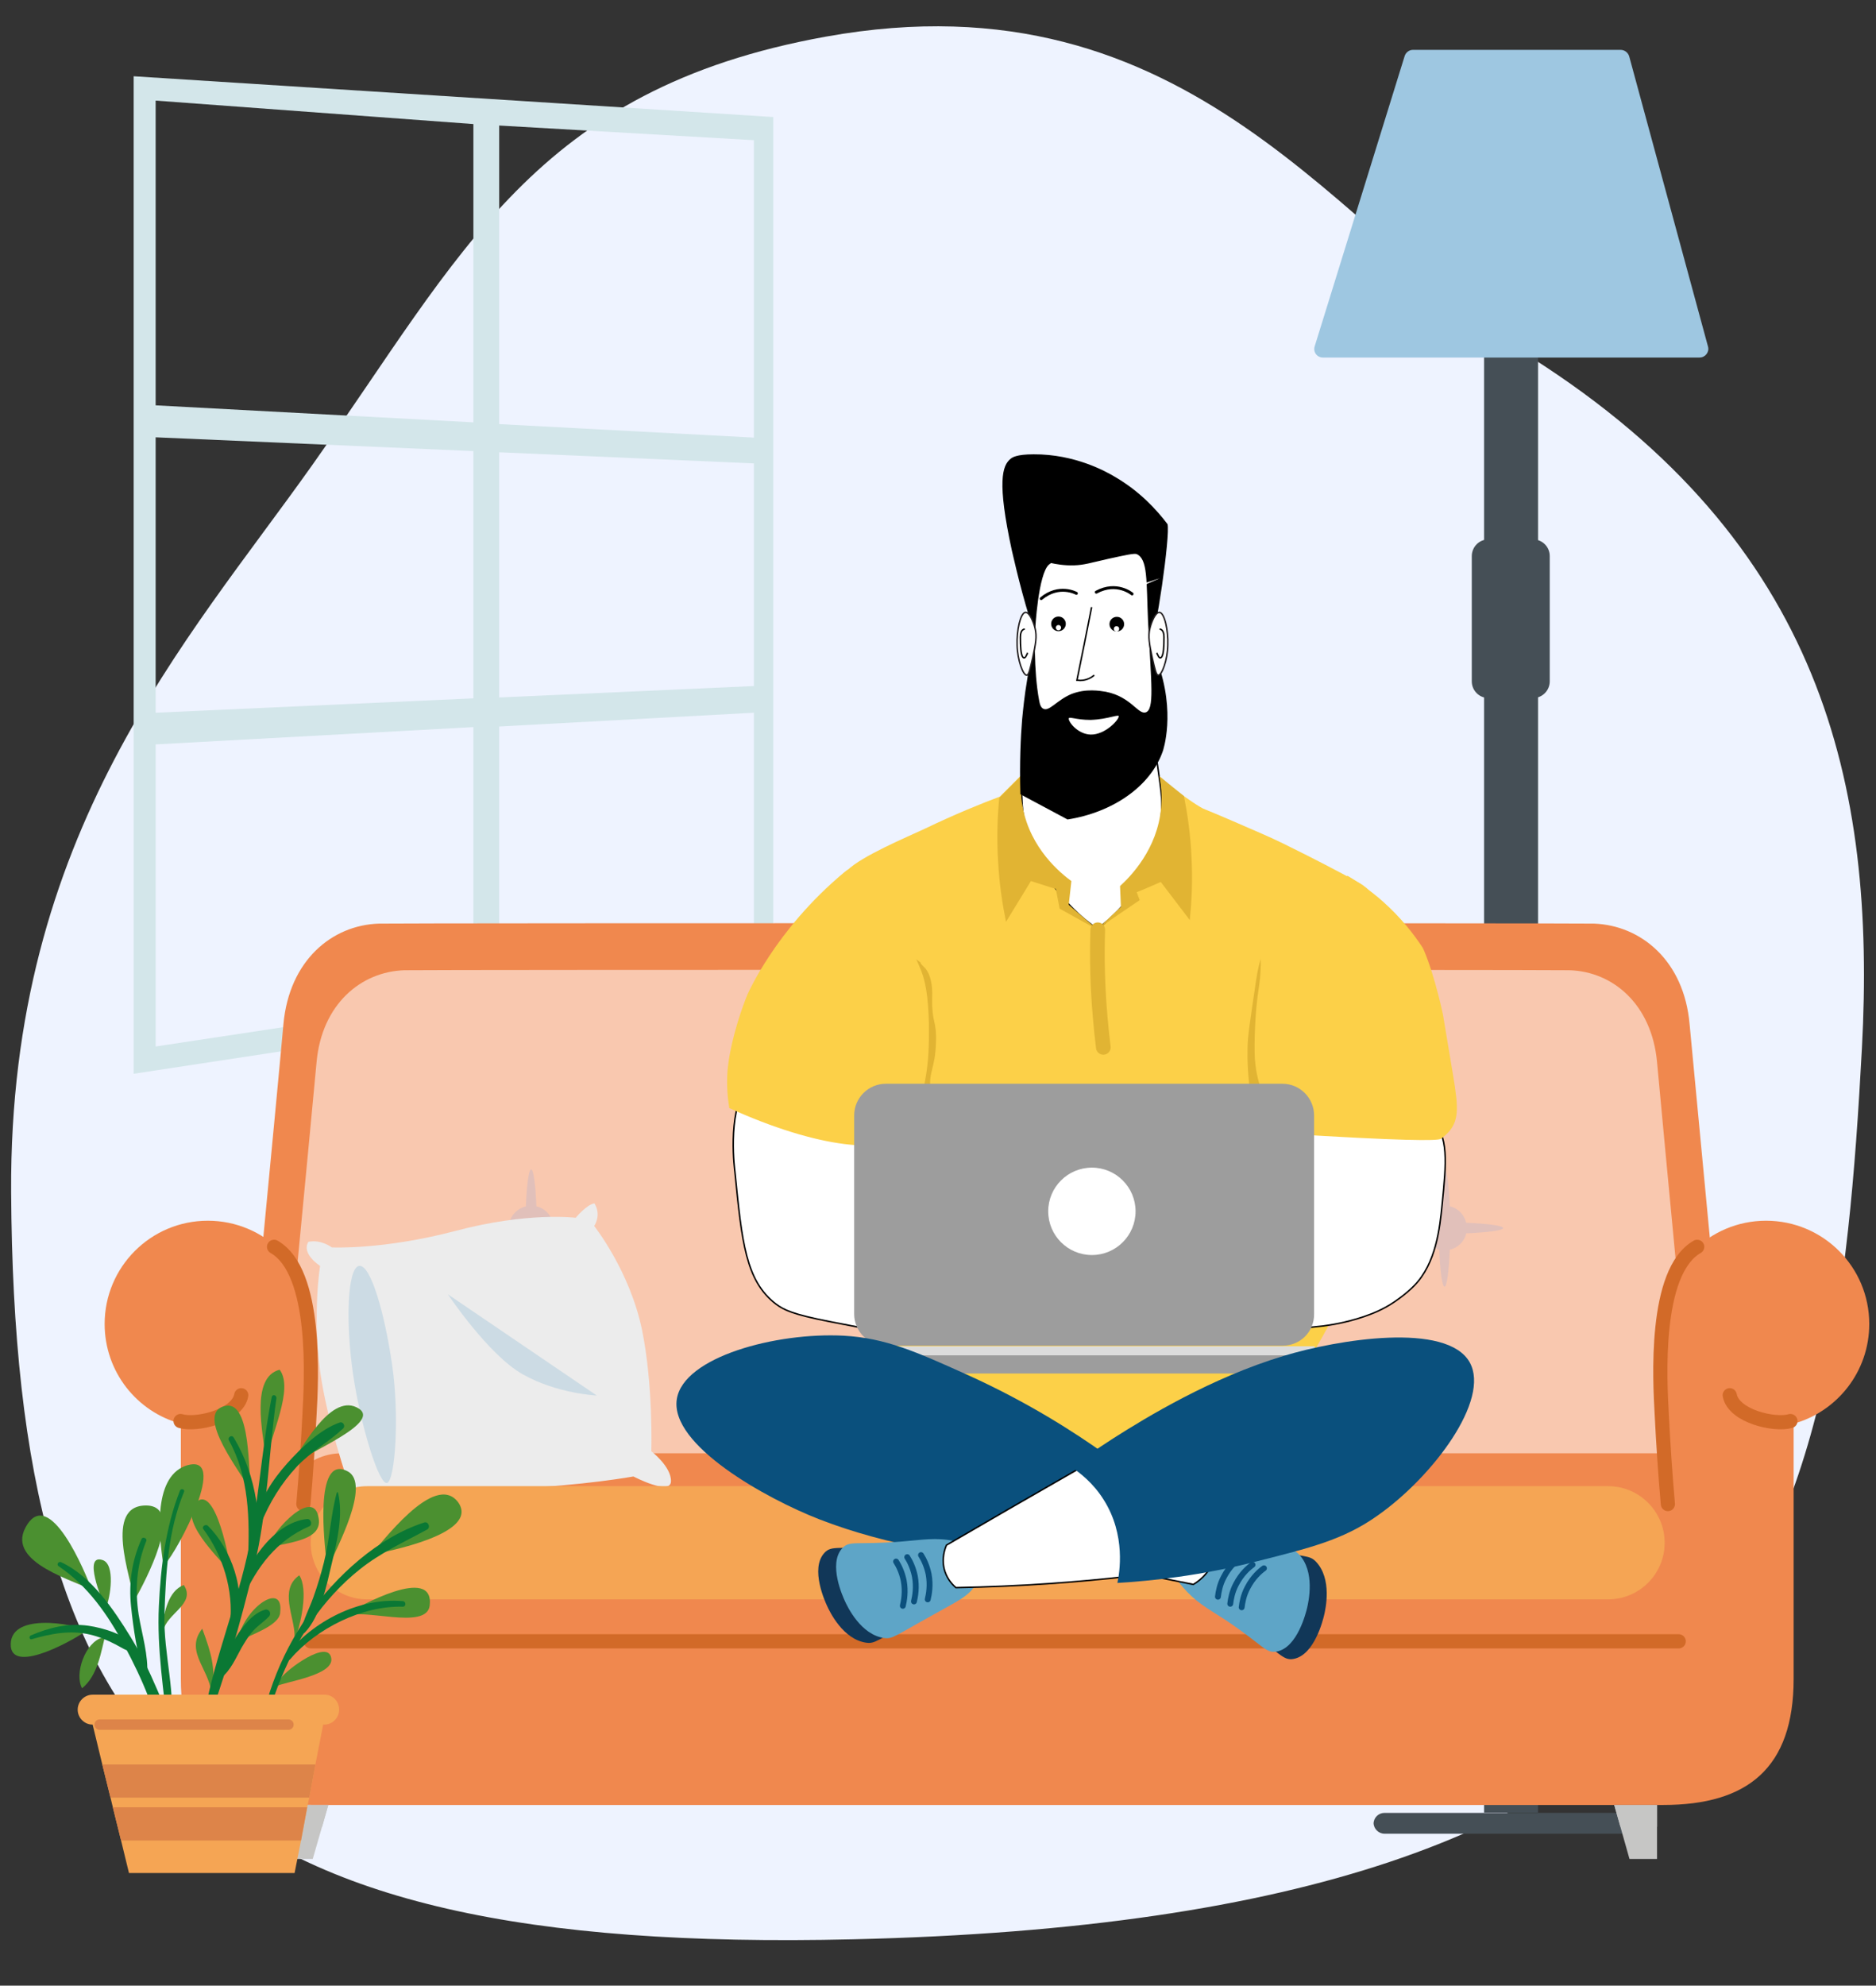 <?xml version="1.0" encoding="utf-8"?>
<!-- Generator: Adobe Illustrator 22.0.1, SVG Export Plug-In . SVG Version: 6.00 Build 0)  -->
<svg version="1.1" xmlns="http://www.w3.org/2000/svg" xmlns:xlink="http://www.w3.org/1999/xlink" x="0px" y="0px"
	 viewBox="0 0 640 677" style="enable-background:new 0 0 640 677;" xml:space="preserve">
<rect x="0" y="0" width="640" height="677" fill="#333333" stroke="none"/>
<style type="text/css">
	.st0{fill:#FFFFFF;fill-opacity:0;}
	.st1{fill-rule:evenodd;clip-rule:evenodd;fill:#EEF3FF;}
	.st2{fill:#D3E6EA;}
	.st3{fill:none;stroke:#454F56;stroke-width:18.417;stroke-miterlimit:10;}
	.st4{fill:#9EC7E1;}
	.st5{fill:#454F56;}
	.st6{fill:#F0884E;}
	.st7{fill:#F9C8AF;}
	.st8{fill:#E1C0BA;}
	.st9{fill:#ECECEC;}
	.st10{fill:#CCDBE4;}
	.st11{fill:#C6C6C5;}
	.st12{fill:#F5A554;}
	.st13{fill:none;stroke:#D26A28;stroke-width:4.836;stroke-linecap:round;stroke-miterlimit:10;}
	.st14{fill:#FCD048;}
	.st15{fill:#FFFFFF;stroke:#000000;stroke-width:0.5;stroke-miterlimit:10;}
	.st16{fill:#E1B433;}
	.st17{fill:none;stroke:#E1B433;stroke-width:5;stroke-linecap:round;stroke-miterlimit:10;}
	.st18{fill:#FFFFFF;}
	.st19{fill:none;stroke:#000000;stroke-linecap:round;stroke-miterlimit:10;}
	.st20{fill:#FFFFFF;stroke:#221E20;stroke-width:0.5;stroke-miterlimit:10;}
	.st21{fill:none;stroke:#000000;stroke-width:0.5;stroke-miterlimit:10;}
	.st22{fill:#9D9D9D;}
	.st23{fill:#DCDCDC;}
	.st24{fill:#113758;}
	.st25{fill:#5EA5C7;}
	.st26{fill:#0A507D;}
	.st27{fill:none;stroke:#0B507D;stroke-width:2;stroke-linecap:round;stroke-miterlimit:10;}
	.st28{fill:#4B9030;}
	.st29{fill:#0A7834;}
	.st30{fill:none;stroke:#DD8449;stroke-width:3.55;stroke-linecap:round;stroke-miterlimit:10;}
	.st31{fill:#DD8449;}
</style>
<g id="Layer_1">
	<g id="bg">
		<rect x="-0.2" class="st0" width="640" height="677"/>
	</g>
</g>
<g id="Layer_5">
	<g id="Ellipse_1">
		<g>
			<path class="st1" d="M522.4,121.9C457.7,80.7,406.6-10,281.7,12.5c-99.3,17.9-124.2,74.1-175.2,146.1
				C63.9,218.7,3.1,284,3.8,406.4c1.1,193.3,64.9,260,287.2,254.8C600.5,654,626,529,635.2,357.3C640,267.6,621.8,185,522.4,121.9z"
				/>
		</g>
	</g>
</g>
<g id="Layer_6">
	<g id="Layer_2_1_">
		<path class="st2" d="M45.6,26v340.1l218.2-33.2v-293L45.6,26z M53.1,34.3l108.4,8V144l-108.4-5.8V34.3z M161.5,238.1L53.1,243
			v-93.9l108.4,4.7V238.1z M170.3,154.2l86.9,3.8v75.9l-86.9,3.9L170.3,154.2L170.3,154.2z M257.2,47.8v101.4l-86.9-4.6V42.8
			L257.2,47.8z M257.2,326.1l-86.9,13.2v-91.6l86.9-4.7V326.1z M53.1,356.8v-103l108.4-5.9v92.5L53.1,356.8z"/>
	</g>
</g>
<g id="Layer_4">
	<g>
		<line class="st3" x1="515.5" y1="69.4" x2="515.5" y2="618"/>
		<path class="st4" d="M579.8,121.9H451.3c-2,0-3.4-1.9-2.8-3.8l30.7-99c0.4-1.2,1.5-2.1,2.8-2.1h70.9c1.3,0,2.5,0.9,2.9,2.2
			l26.9,99C583.2,120,581.8,121.9,579.8,121.9z"/>
		<path class="st5" d="M523,238h-15.2c-3.1,0-5.7-2.5-5.7-5.7v-42.7c0-3.1,2.5-5.7,5.7-5.7H523c3.1,0,5.7,2.5,5.7,5.7v42.7
			C528.7,235.4,526.2,238,523,238z"/>
		<path class="st5" d="M468.6,621.5v0.3c0-2.1,1.7-3.7,3.7-3.7h86.2c2.1,0,3.7,1.7,3.7,3.7v-0.3c0,2.1-1.7,3.7-3.7,3.7h-86.2
			C470.3,625.2,468.6,623.5,468.6,621.5z"/>
	</g>
</g>
<g id="Layer_2">
	<g>
		<g>
			<g>
				<path class="st6" d="M576.4,349.1c-1.9-21.5-16.5-33.6-32.6-34.2c-7.9-0.2-406.6-0.2-414.5,0c-16.1,0.5-30.6,12.6-32.6,34.2
					c-1.9,21.5-15,157.6-15,157.6h509.6C591.4,506.7,578.4,370.6,576.4,349.1z"/>
				<path class="st7" d="M565.3,362.1c-1.8-19.7-15.1-30.9-29.9-31.3c-7.2-0.2-390.3-0.2-397.5,0c-14.8,0.5-28.1,11.6-29.9,31.3
					c-1.8,19.7-13.8,144.6-13.8,144.6H579C579,506.7,567.1,381.9,565.3,362.1z"/>
				<path class="st8" d="M350.2,418.7c0-0.8-5.2-1.5-12.6-1.8c-0.7-2.8-2.8-5-5.6-5.6c-0.3-7.4-1-12.6-1.8-12.6
					c-0.8,0-1.5,5.2-1.8,12.6c-2.8,0.7-5,2.8-5.6,5.6c-7.4,0.3-12.6,1-12.6,1.8c0,0.8,5.2,1.5,12.6,1.8c0.7,2.8,2.8,5,5.6,5.6
					c0.3,7.4,1,12.6,1.8,12.6c0.8,0,1.5-5.2,1.8-12.6c2.8-0.7,5-2.8,5.6-5.6C344.9,420.2,350.2,419.5,350.2,418.7z"/>
				<path class="st8" d="M512.8,418.7c0-0.8-5.2-1.5-12.6-1.8c-0.7-2.8-2.8-5-5.6-5.6c-0.3-7.4-1-12.6-1.8-12.6
					c-0.8,0-1.5,5.2-1.8,12.6c-2.8,0.7-5,2.8-5.6,5.6c-7.4,0.3-12.6,1-12.6,1.8c0,0.8,5.2,1.5,12.6,1.8c0.7,2.8,2.8,5,5.6,5.6
					c0.3,7.4,1,12.6,1.8,12.6c0.8,0,1.5-5.2,1.8-12.6c2.8-0.7,5-2.8,5.6-5.6C507.6,420.2,512.8,419.5,512.8,418.7z"/>
				<path class="st8" d="M201.2,418.7c0-0.8-5.2-1.5-12.6-1.8c-0.7-2.8-2.8-5-5.6-5.6c-0.3-7.4-1-12.6-1.8-12.6
					c-0.8,0-1.5,5.2-1.8,12.6c-2.8,0.7-5,2.8-5.6,5.6c-7.4,0.3-12.6,1-12.6,1.8c0,0.8,5.2,1.5,12.6,1.8c0.7,2.8,2.8,5,5.6,5.6
					c0.3,7.4,1,12.6,1.8,12.6c0.8,0,1.5-5.2,1.8-12.6c2.8-0.7,5-2.8,5.6-5.6C195.9,420.2,201.2,419.5,201.2,418.7z"/>
				<path class="st6" d="M591.4,520.4c0,13.8-9.9,24.9-22.1,24.9H116.5c-12.2,0-22.1-11.2-22.1-24.9l0,0c0-13.8,9.9-24.9,22.1-24.9
					h452.9C581.6,495.5,591.4,506.7,591.4,520.4L591.4,520.4z"/>
				<path class="st6" d="M637.7,451.4c0-19.5-15.8-35.2-35.2-35.2c-19.5,0-35.2,15.8-35.2,35.2l0,0l0,0c0,0,0,55.9,0,68.5
					c0,12.6-7.1,24-20,24c-10.5,0-421.2,0-421.2,0c-12.9,0-20-11.4-20-24c0-12.6,0-68.5,0-68.5l0,0l0,0c0-19.5-15.8-35.2-35.2-35.2
					c-19.5,0-35.2,15.8-35.2,35.2c0,16.3,11,30,26,34c0,20,0,71.4,0,87c0,30.4,15.7,43,44.5,43c0,0,437.8,0,461.2,0
					c28.8,0,44.5-12.6,44.5-43c0-15.6,0-67,0-87C626.7,481.3,637.7,467.7,637.7,451.4z"/>
				<g>
					<path class="st9" d="M105.2,423.4c4.4-0.9,8,1.9,8,1.9s17.3,0.9,42.1-5.6c24.8-6.6,41.1-4.5,41.1-4.5s3.8-4.6,6.4-4.9
						c2.5,4.1-0.1,7.7-0.1,7.7s12.1,15.2,16.3,35.3c3.9,18.9,3.2,41.5,3.2,41.5s6.9,5.3,6.7,10.3c-0.2,4.9-12.8-1.7-12.8-1.7
						s-17,3.1-40.8,4.1c-17.3,0.8-49.7,1.8-49.7,1.8s-4.4,5.9-7.5,4.4c-3.1-1.5,0.7-8.1,0.7-8.1s-7.3-21.2-9.6-38.2
						c-2.6-20,0-35.8,0-35.8S102.7,427.5,105.2,423.4z"/>
					<path class="st10" d="M133.8,465.5c2.5,17.4,1,39-1.7,40.1c-2.8,1-9.2-20-11.7-37.4c-2.5-17.4-1.9-35.9,2.1-36.6
						C126.5,431,131.3,448.1,133.8,465.5z"/>
					<path class="st10" d="M152.8,441.3c0,0,13.9,20.8,25.6,27.3c11.7,6.6,25.2,7.2,25.2,7.2L152.8,441.3z"/>
				</g>
				<polygon class="st11" points="555.9,633.8 565.3,633.8 565.3,615.4 550.7,615.4 				"/>
				<polygon class="st11" points="106.7,633.8 97.4,633.8 97.4,615.4 112,615.4 				"/>
				<polygon class="st11" points="552.8,622.8 550.7,615.4 565.3,615.4 565.3,622.8 				"/>
				<polygon class="st11" points="109.9,622.8 112,615.4 97.4,615.4 97.4,622.8 				"/>
				<path class="st12" d="M567.9,526c0,10.7-8.7,19.3-19.3,19.3H125.3c-10.7,0-19.3-8.6-19.3-19.3l0,0c0-10.7,8.7-19.3,19.3-19.3
					h423.3C559.3,506.7,567.9,515.4,567.9,526L567.9,526z"/>
				<path class="st13" d="M569,512.8c-0.9-10.1-1.6-20.7-2.1-30.7c-0.6-11.1-2.8-48.5,12.1-57"/>
				<path class="st13" d="M610.8,484.5c-5.3,1.6-19.4-1.6-20.7-8.8"/>
				<path class="st13" d="M103.5,512.8c0.9-10.1,1.6-20.7,2.1-30.7c0.6-11.1,2.8-48.5-12.1-57"/>
				<path class="st13" d="M61.6,484.5c5.3,1.6,19.4-1.6,20.7-8.8"/>
				<line class="st13" x1="106" y1="559.6" x2="572.7" y2="559.6"/>
			</g>
		</g>
	</g>
	<g>
		<path class="st14" d="M348.4,264.3c0,0-0.1,0.1-3.2,3.2c-0.1,0.1-4,4-4.1,4.1c-6.1,2.3-15.1,5.9-25.7,11
			c-6,2.8-21.5,9.3-26.3,14.1c0,0-12.7,14.2-0.2,93.5c0,0,0,0,0,0c0,0,0,0,0,0c0.8,8.8,2.8,28.7,9.1,52.6
			c2.7,10.3,5.8,20.1,13.5,30.1c6.1,8,12.5,12.7,15.4,14.7c24.5,17.6,71.8,27.3,97.4,5.8c4.6-3.9,8.2-9,15.4-19.2
			c0,0,11.8-16.8,19.9-35.2c19.3-44.1,26.2-124.9,4.4-137.8c-1.5-0.9-9.3-5.1-18-9.5c-6.6-3.3-10.1-5.1-15.4-7.4
			c-16-7-19.4-8.3-19.4-8.3c0,0,0,0,0,0c-1.7-0.5-7.2-4.5-7.2-4.5c-3-2.1-3.6-2-5.8-4c-1.1-1-1.7-1.8-1.9-2
			c-1.7-1.8-4.8-3.9-14.4-4.9C366.9,258.7,352.5,260.2,348.4,264.3z"/>
		<path class="st15" d="M352.7,246.1c-1.6,4.2-3.5,10.6-4,18.4c-0.1,1.9-0.3,5.5,0,9.9c1.3,17.6,12.8,30.6,16.2,34.2
			c3.6,3.8,7.1,6.5,9.4,8.1c5.8-4.2,9.5-8.7,11.7-11.7c2.2-3,11.1-15.9,10.3-32.8c-0.1-1.4-0.3-3.5-0.9-7.6
			c-1.3-9.8-2.9-17.6-4-22.9C378.5,243.1,365.6,244.6,352.7,246.1z"/>
		<path class="st16" d="M315.7,330.2c2.5,3,2.4,8.2,2.3,10.2c-0.1,8.8,1.6,7.3,1.3,15.2c-0.3,9.1-2.5,9.2-1.9,16.4
			c0.4,5,1.6,6.6,0.4,10c-0.8,2.4-2.3,4.1-2.7,7.8c-0.2,1.9-0.1,3.3-0.1,4c-0.3,5-1.2,9.8-2.5,14.6c-1.4,5.3-3.3,10.4-5.9,15.2
			c-1.7,3.1-3.7,6.1-6.5,8.1c-4.6,3.3-10.6,3.8-16.2,4.1c-2.9,0.2-6.1,0.3-8.2-1.6c-1.8-1.6-2.4-4.1-3.5-6.3
			c-1.9-4-5.6-7.1-7.2-11.2c-1.3-3.2-1.2-6.7-0.9-10.2c1.5-16.5,8.3-32.1,10.3-48.5c0.4-3.1,0.6-6.2,1.2-9.2
			c1-4.6,2.8-10.9,3.7-14.2c0.8-2.8,1.5-5.4,2-7.8c0.3-1.4,0.6-2.6,0.8-3.7c0.5-2.6,0.9-4.6,1-5.5c0-0.2,0.1-0.4,0.1-0.5
			c1.2-7.3,1.9-11.9,4.7-16.4c0.1-0.2,0.5-0.7,0.9-1.3c1,0.1,2.5,0.3,4.1,1.2c1.7,1,3.4,2.2,9.7,15.4c2.2,4.2,3.2,6.2,11.5,12.2
			C313.9,328.5,314.8,329.2,315.7,330.2z"/>
		<path class="st16" d="M425.6,357.4c-0.1,4.1,0.1,9.7,1.1,16.4c0,0,4.1,15.7,3.7,20.9c0,0.1,0,0.7-0.1,1.4c0,1.5,0,3.9,0.3,6.7
			c0.3,2,0.8,3.9,1.2,5.8c2,7.8,3.9,15.5,5.9,23.3c1.3,5.1,3,10.8,7.5,13.6c5.4,3.3,12.4,1.1,18.1-1.6c0.8-0.4,1.6-0.8,2.3-1.4
			c0.8-0.7,1.3-1.7,1.8-2.6c5.1-9.2,11.4-18.8,10.2-29.3c-0.6-5.2-3.1-10-4.8-15c-1.5-4.3-2.3-8.8-3.1-13.3
			c-4.4-24.9-7.5-37.2-8-42.1c0,0-1-10.5-4.7-20.3c-2.1-5.5-3.7-7.3-5.6-8.3c-5.3-2.7-12.9,0.7-16.8,5.1c-2.4,2.7-3.2,5.7-4.6,10.6
			c-1,3.3-1.3,5.8-1.8,9.1C426.5,347.9,425.6,353.6,425.6,357.4z"/>
		<path class="st15" d="M254.5,370.3c-6.5,9.8-3.8,29.1-3.8,29.1c2.4,24.2,3.7,37.3,14,45.2c2.7,2,5.6,3.5,18.4,6
			c35.5,7,53.3,10.1,63.6,0c7.7-7.5,10.6-21.2,5.5-29c-5-7.6-17-8.4-23.7-8.8c-15.2-1-23.2,4.7-26.3,0.7c-1.9-2.5-0.5-8.9,2.4-21.6
			c0.2-1.1,0.6-2.3,0.8-4.1c0.4-4.6,0.1-9.2-0.9-13.7c-1-4.5-3-9.2-6.9-11.5c-3.7-2.2-8.3-1.8-12.6-1.5c-6,0.3-12.5-1.1-18.4-0.3
			c-1.8,0.2-2.9,1.2-3.3,1.4C263.1,362.1,258.1,364.8,254.5,370.3z"/>
		<path class="st15" d="M419.9,410.8c8-1.6,15.7-2.9,23.1-3.8c-0.3-1.3-4.7-22.7,5.1-29.1c3-2,10.3-1.1,24.9,0.6
			c12.7,1.5,14.2,2.4,15.4,3.4c5.9,5.1,5,14.6,3.6,28.6c-0.8,8.3-2.1,20.2-9.5,27.8c-3,3.1-7,5.7-7,5.7c-3.7,2.5-7.3,3.9-10.2,4.9
			c-6.5,2.2-11.8,2.9-14,3.2c-32.1,3.6-55.8,2.5-55.8,2.5c-22.8-1-28.8-3.1-31.1-7.5c-0.9-1.7-2.9-7-2.4-13.5c0.2-2.3,0.6-4.2,1-5.6
			C379.3,421.4,398.3,415.2,419.9,410.8z"/>
		<path class="st14" d="M312.4,326.6c1.1,2.6,1.7,3.8,2.2,5.3c0.6,1.6,2.3,7,2.3,19c0,5.2,0,10.5-1.3,17.5
			c-0.9,4.9-2.4,13.1-5.1,16.9c-6.8,9.3-32.3,5.9-61.7-7.5c-0.5-3-1-7.5-0.6-12.8c0,0,0.2-2.2,0.6-4.6c1.9-11.1,6.1-21.1,6.1-21.1
			c0,0,9.4-22.1,33-41.8c0.9-0.8,2.6-2,4.8-1.9c2.9,0.1,4.2,2.9,12.1,16.8C307.9,317.6,310,321.3,312.4,326.6z"/>
		<path class="st14" d="M429.4,337.1c-1.2,7.3-1.6,18.6-1.3,23.8c0.4,6,2.3,14.9,10,25.6c40.1,2.5,52.3,2.5,53.4,1.8
			c2.1-1.4,3.4-3.2,3.4-3.2c0,0,0,0,0,0c3.3-4.5,2.3-9.8,0-23.4c-2.7-16-2.4-14.8-2.9-17c-3.4-15.1-6.6-21.5-6.6-21.5
			c-3-4.6-7.4-10.3-13.7-15.9c-4.2-3.7-8.4-6.6-12-8.7c-24.9,12.6-30.2,19.3-29.9,23.1c0,0.5,0.3,2.3,0.3,5
			C430.2,332,429.6,335.9,429.4,337.1z"/>
		<path class="st16" d="M374.5,317c-3.3-2.8-6.6-5.7-9.9-8.5c0.3-2.7,0.6-5.4,0.9-8.1c-3.7-2.7-14-11.1-16.6-25.2
			c-0.8-4.1-0.8-7.7-0.4-10.8c-2.5,2.5-5.1,5.1-7.6,7.6c-0.6,6.2-0.9,13.5-0.4,21.6c0.4,7.8,1.5,14.8,2.7,20.7
			c2.8-4.6,5.7-9.3,8.5-13.9c2.8,0.9,5.7,1.8,8.5,2.7c0.4,2.2,0.9,4.5,1.3,6.7C365.8,312.2,370.1,314.6,374.5,317z"/>
		<path class="st16" d="M374.3,316.8c2.7-2.5,5.4-5.1,8.1-7.6c-0.1-2.4-0.2-4.7-0.3-7.1c3.4-3.1,12.8-12.5,14-26.7
			c0.4-4.1,0-7.8-0.6-10.8c2.8,2.3,5.6,4.6,8.4,6.8c1.2,6.1,2.3,13.3,2.6,21.4c0.4,7.8,0,14.8-0.6,20.9c-3.3-4.3-6.6-8.7-9.9-13
			c-2.7,1.2-5.5,2.4-8.2,3.5c0.3,0.9,0.7,1.8,1,2.7C383.9,310.2,379.1,313.5,374.3,316.8z"/>
		<path class="st17" d="M374.5,317c-0.3,9.5-0.1,19.7,0.9,30.6c0.3,3.2,0.6,6.4,1,9.5"/>
		<path d="M354.2,219.9h38.1c2-2.9,7-37.5,6-41.2c-3.8-5-9.5-11.2-17.9-16.1c-3-1.8-13.7-7.8-27.8-7.7c-5.9,0-7.3,1.1-7.8,1.5
			c-2.9,2.3-4.7,7.8,0.4,31.3C347.1,196,349.8,207.1,354.2,219.9z"/>
		<path d="M348.7,245.3c0.1-0.8,0.4-4.6,1.1-9.6c1.6-10.5,2.4-15.7,4.4-17.1c7.5-5,29.1,14.9,30.5,13.1c0.5-0.6-1.9-2.3-2.7-5.8
			c-1.4-6.4,3.9-13.9,6.6-13.4c0.9,0.2,2.2,3.1,4.6,8.9c0.2,0.6,1.2,3,1.6,4.1c6.5,17.5,1.9,30.6,1.9,30.6
			c-4.2,12.1-17.2,20.9-32.5,23.3c-5.4-2.9-10.7-5.7-16.1-8.6C347.8,260,348.2,251.4,348.7,245.3z"/>
		<polygon class="st18" points="378.2,202.9 390.3,198.8 379.9,203.6 		"/>
		<path class="st15" d="M377.2,236.1c8.7,1.7,10.9,8,13.8,7c3.2-1.2,2-9.7,0.9-31.4c-0.6-13.7,0-21.2-4-23c-0.9-0.4-3.9,0.3-9.9,1.6
			c-6.2,1.4-8.2,2.1-11.6,2.2c-3.4,0.1-6.1-0.4-7.9-0.8c0,0-0.4,0.3-0.8,0.6c-3.8,3.2-4.8,22.4-4.8,22.4s-0.7,13.4,1.4,24.4
			c0.2,1.1,0.6,2.4,1.6,2.8c2.2,1,4.7-2.9,9.6-5C370.5,234.9,375.3,235.8,377.2,236.1z"/>
		<path class="st15" d="M381.9,244.1c0.3,1.3-4.7,6.7-9.8,6.6c-4.7-0.1-8.2-4.8-7.7-5.9c0.4-0.9,2.6,0.4,7.6,0.4
			C378.3,245,381.6,243,381.9,244.1z"/>
		<path class="st19" d="M355.2,204.1c6.1-5.1,12-1.8,12-1.8"/>
		<path class="st19" d="M374,201.9c7-3.8,12.2,0.6,12.2,0.6"/>
		<circle cx="381" cy="212.8" r="2.5"/>
		<circle cx="361.1" cy="212.7" r="2.5"/>
		<circle class="st18" cx="380.9" cy="214.4" r="0.9"/>
		<path class="st18" d="M362,214c0,0.5-0.4,0.9-0.9,0.9c-0.5,0-0.9-0.4-0.9-0.9c0-0.5,0.4-0.9,0.9-0.9
			C361.6,213.1,362,213.5,362,214z"/>
		<path class="st20" d="M395.1,230.2c1.3,0.1,3.2-5.2,3.3-10.2c0.2-5-1.1-11-2.8-11.2c-1.4-0.2-2.8,3.3-3.3,5.4
			c-0.7,2.9-0.2,5.3,0.8,10.1C394,228.2,394.4,230.1,395.1,230.2z"/>
		<path class="st20" d="M350.3,230.2c-1.3,0.1-3.2-5.2-3.3-10.2c-0.2-5,1.1-11,2.8-11.2c1.4-0.2,2.8,3.3,3.3,5.4
			c0.7,2.9,0.2,5.3-0.8,10.1C351.4,228.2,351,230.1,350.3,230.2z"/>
		<polygon class="st18" points="390.3,198.9 395.8,197.1 391,199.2 		"/>
		<path class="st21" d="M373.3,230.2c-0.8,0.7-2.5,1.8-4.8,1.8c-0.4,0-0.8-0.1-1.1-0.1c1.7-8.3,3.4-16.6,5-24.9"/>
		<path class="st21" d="M395.6,214.5c0,0,1.5-0.1,1.5,2.7c0,2.9-0.1,6.1-0.9,6.9c-0.8,0.8-1.3-1.1-1.6-1.5"/>
		<path class="st21" d="M349.6,214.5c0,0-1.5-0.1-1.5,2.7c0,2.9,0.1,6.1,0.9,6.9c0.8,0.8,1.3-1.1,1.6-1.5"/>
		<path class="st22" d="M437.6,458.8H302.2c-6,0-10.8-4.9-10.8-10.8v-67.7c0-6,4.9-10.8,10.8-10.8h135.3c6,0,10.8,4.9,10.8,10.8V448
			C448.4,454,443.6,458.8,437.6,458.8z"/>
		<path class="st23" d="M445.6,465.2H294.5c-0.4-0.2-2.2-1-3.1-3.1c-0.6-1.3-0.4-2.5-0.4-3.1c52.5,0,104.9,0,157.4,0
			c0.2,0.3,0.8,1.6,0.4,3.1C448.1,464.4,445.8,465.1,445.6,465.2z"/>
		<path class="st22" d="M445.3,468.3H294.1c-0.4-0.2-2.2-1-3.1-3.1c-0.6-1.3-0.4-2.5-0.4-3.1c52.5,0,104.9,0,157.4,0
			c0.2,0.3,0.8,1.6,0.4,3.1C447.8,467.5,445.5,468.2,445.3,468.3z"/>
		<circle class="st18" cx="372.5" cy="413" r="14.9"/>
		<g>
			<path class="st24" d="M409.3,543.6c-5-5.9-4.7-8.6-4.5-9.5c0.9-4.2,6.3-6.1,8-6.7c4.5-1.6,7.6-0.8,17.2,0.8
				c15.7,2.6,16.7,2.1,18.8,4.1c5.8,5.9,3.4,16.4,2.9,18.5c-0.3,1.2-3.2,13.5-10.4,14.8c-3.7,0.7-4.6-2.2-17.3-10.7
				C417.3,550.6,413.6,548.7,409.3,543.6z"/>
			<path class="st25" d="M403.5,541.1c-5-5.9-4.7-8.6-4.5-9.5c0.9-4.2,6.3-6.1,8-6.7c4.5-1.6,7.6-0.8,17.2,0.8
				c15.7,2.6,16.7,2.1,18.8,4.1c5.8,5.9,3.4,16.4,2.9,18.5c-0.3,1.2-3.2,13.5-10.4,14.8c-3.7,0.7-4.6-2.2-17.3-10.7
				C411.5,548.1,407.9,546.2,403.5,541.1z"/>
			<path class="st15" d="M407.1,540.2c1.2-0.7,5.2-3.2,7.1-8.5c2-5.4,0.6-10,0.1-11.3c-34.6-23.7-64.1-39.8-85.4-50.3
				c-10.9-5.4-22.6-10.9-38.7-12.2c-25.2-2.1-56.6,6.3-58.5,19.4c-2.5,17,46,36.5,50.8,38.4c19.2,7.6,30.9,7.9,73,15
				C377.8,534.5,395.9,537.9,407.1,540.2z"/>
			<path class="st26" d="M357.9,517.6c2.8-15.1,18.1-21.2,19.3-21.7c-10.4-7.4-26.4-17.8-47.5-27.3c-17.1-7.7-27.6-12.4-41.9-13.2
				c-23-1.2-54.6,7.2-56.9,21.6c-2.5,15.7,30.6,34,48.6,41c23.9,9.3,49.7,12.6,63,13.9c7.2,0.7,13.2,1,17.3,1.1
				C358.5,530.2,356.6,524.4,357.9,517.6z"/>
			<path class="st27" d="M423.6,548c0.2-1.6,0.6-4.1,2-6.7c1.8-3.5,4.2-5.6,5.6-6.6"/>
			<path class="st27" d="M419.7,546.8c0.2-1.6,0.6-4.1,2-6.7c1.8-3.5,4.2-5.6,5.6-6.6"/>
			<path class="st27" d="M415.5,544.4c0.2-1.6,0.6-4.1,2-6.7c1.8-3.5,4.2-5.6,5.6-6.6"/>
		</g>
		<g>
			<path class="st24" d="M319.5,527c7.5,1.5,8.9,3.8,9.4,4.7c1.9,3.8-1.2,8.7-2.1,10.1c-2.5,4-5.5,5.3-13.9,10
				c-13.8,7.6-14.4,8.6-17.2,8.3c-8.1-1-12.7-10.7-13.6-12.7c-0.5-1.1-5.8-12.5-0.9-17.9c2.5-2.8,4.9-1.1,20.1-2.3
				C309,526.5,313,525.7,319.5,527z"/>
			<path class="st25" d="M325.6,525.4c7.5,1.5,8.9,3.8,9.4,4.7c1.9,3.8-1.2,8.7-2.1,10.1c-2.5,4-5.5,5.3-13.9,10
				c-13.8,7.6-14.4,8.6-17.2,8.3c-8.1-1-12.7-10.7-13.6-12.7c-0.5-1.1-5.8-12.5-0.9-17.9c2.5-2.8,4.9-1.1,20.1-2.3
				C315,525,319,524.1,325.6,525.4z"/>
			<path class="st15" d="M322.9,526.8c-0.4,0.9-2,4.7-0.5,9.1c1,2.9,2.8,4.6,3.7,5.4c44.1-0.8,78.7-5.9,102.6-10.7
				c10.8-2.1,24-5.1,38-14.4c21.1-14,40.5-40,34-51.4c-8.6-14.9-58.8-0.2-63.7,1.2c-15.1,4.5-25.5,9.8-66.6,33.4
				C351.7,510.1,335.6,519.4,322.9,526.8z"/>
			<path class="st26" d="M376.5,511.3c7.7,12.1,5.4,25.1,4.7,28.4c11.6-0.7,28.2-2.4,47.7-7.4c17.7-4.5,29.3-7.2,41.1-15.6
				c18.8-13.2,38.5-39.4,31.4-52.2c-7.8-13.9-45.1-7.8-63.5-2.2c-24.6,7.4-46.8,20.9-58.1,28.1c-6.1,3.9-11,7.4-14.3,9.8
				C368.5,502.2,373,505.7,376.5,511.3z"/>
			<path class="st27" d="M305.7,532.4c0.9,1.4,2,3.6,2.6,6.5c0.7,3.8,0.1,6.9-0.3,8.6"/>
			<path class="st27" d="M309.5,530.9c0.9,1.4,2,3.6,2.6,6.5c0.7,3.8,0.1,6.9-0.3,8.6"/>
			<path class="st27" d="M314.2,530.2c0.9,1.4,2,3.6,2.6,6.5c0.7,3.8,0.1,6.9-0.3,8.6"/>
		</g>
	</g>
</g>
<g id="Layer_3">
	<g>
		<g>
			<g>
				<path class="st28" d="M32.3,542.6C26.2,539,2.1,533,8.7,520.8c8-15,20.7,15.9,22.6,21.3"/>
			</g>
			<g>
				<path class="st28" d="M30.2,556.1c-5.4-2.7-27.6-6.5-26.5,5.4c1.1,9.2,22.2-2.7,26.5-6"/>
			</g>
			<g>
				<path class="st28" d="M45.5,544.7c-0.5-6-10.5-31.9,4.7-31.4c13,0.5-1.1,26.5-3.8,31.4"/>
			</g>
			<g>
				<path class="st28" d="M35,558.3c-6,1.6-9.7,12.5-7,17.3c5.4-4.3,6.5-12.5,8.1-18.9"/>
			</g>
			<g>
				<path class="st28" d="M35.5,547.4c-0.5-1.5-7.4-17.8-0.5-15.5c4.4,1.4,2.7,12.8,1.1,16.3L35.5,547.4z"/>
			</g>
			<g>
				<path class="st28" d="M126,530.6c3.8-3.8,22.2-29.2,30.3-18.4c7.6,10.8-24.4,16.8-29.8,17.9"/>
			</g>
			<g>
				<path class="st28" d="M111.3,531.6c-0.4-3.8-4.4-36,7.2-30c8.5,4.2-4.4,27.4-5.7,31.2L111.3,531.6z"/>
			</g>
			<g>
				<path class="st28" d="M118.4,550.1c3.8-2.2,29.8-16.8,28.2-2.7c-1.1,8.7-23.3,0.5-28.7,3.8"/>
			</g>
			<g>
				<path class="st28" d="M100.5,557.7c0-6.5-5.4-15.7,1.6-20.6c3.2,4.9,0.5,16.8-1.6,22.2"/>
			</g>
			<g>
				<path class="st28" d="M95.7,572.3c2.2-3.2,16.2-13.5,17.3-7c1.1,6-16.2,8.1-18.9,9.7"/>
			</g>
			<g>
				<path class="st28" d="M55.6,532.8c-1.1-8.1-3.8-28.7,7.6-33c15.7-5.4-2.7,29.2-7,33.6"/>
			</g>
			<g>
				<path class="st28" d="M55.1,555c1.1-5.4,2.2-12.5,7.6-14.6c4.3,6.5-6,9.7-7,15.7"/>
			</g>
			<g>
				<path class="st28" d="M90.5,496.3c-0.7-7.5-5.2-26.7,4.9-29.3c5,6.6-3.3,22.6-4.2,30.3"/>
			</g>
			<g>
				<path class="st28" d="M98.9,499.8c3.8-5.4,13.5-24.4,22.7-20c10.3,4.9-17.9,15.7-21.1,19.5"/>
			</g>
			<g>
				<path class="st28" d="M85,507.6c-1.3-3.7-19.7-26.1-7.9-28.3c8.6-1.5,7.6,23.5,8.4,27.8"/>
			</g>
			<g>
				<path class="st28" d="M91.9,526.8c1.1-4.9,15.2-20,16.8-9.2c1.6,8.7-13.5,8.1-18.4,10.8"/>
			</g>
			<g>
				<path class="st28" d="M78.2,535.6C74.6,531,60.5,518,67,512.1c6.6-6,11.5,20.2,11.9,25.1"/>
			</g>
			<g>
				<path class="st28" d="M81.3,558.3c2.7-10.7,15.4-19,14.3-8.7c0,4.9-11.4,8.1-14.6,10.3L81.3,558.3z"/>
			</g>
			<g>
				<path class="st28" d="M72.1,578.7c0.5-8.7-9.6-15.3-3.1-23.4c3.2,8.7,4.3,12.6,3.7,21.9L72.1,578.7z"/>
			</g>
			<g>
				<g>
					<path class="st29" d="M20,534c10,6.7,16.9,16.7,22.5,27.2c3,5.6,5.8,11.4,8.1,17.3c1.7,4.4,2.4,9.5,4.4,13.7
						c0.8,1.7,3.5,0.8,3.5-0.9c0-5-3.1-10.9-5-15.5c-2.6-6.1-5.5-12-8.9-17.6c-5.8-9.4-13.4-20.8-23.8-25.6
						C19.9,532.3,19.2,533.4,20,534L20,534z"/>
				</g>
			</g>
			<g>
				<g>
					<path class="st29" d="M10.8,558.9c6.5-1.9,13.2-3.2,19.9-1.6c3,0.7,5.9,1.9,8.6,3.3c2.2,1.1,3.7,2.4,6.2,2.5
						c0.6,0,1-0.7,0.7-1.3c-2.7-4.4-11.1-6.8-16-7.5c-6.9-1-13.4,0.6-19.7,3.3C9.8,557.9,10,559.1,10.8,558.9L10.8,558.9z"/>
				</g>
			</g>
			<g>
				<g>
					<path class="st29" d="M50.2,571.2c0.5-6.8-1.8-14-2.9-20.7c-1.3-8.7-0.7-16.8,2.6-25.1c0.4-0.9-1.2-1.6-1.6-0.7
						c-3.3,7.3-4.4,14.9-3.6,22.9c0.8,7.8,2.1,16.3,4.4,23.7C49.3,572,50.2,571.9,50.2,571.2L50.2,571.2z"/>
				</g>
			</g>
			<g>
				<g>
					<path class="st29" d="M88,599c3.2-16.2,8.8-32.5,18.3-46.2c4.6-6.6,10.1-12.7,16.4-17.7c7.1-5.7,15.1-9.3,23-13.6
						c1.3-0.7,0.4-2.9-1-2.4c-15.8,5.1-30,18.2-39.5,31.5c-10.2,14.4-15.9,30.9-18,48.3C87.1,599.3,87.9,599.5,88,599L88,599z"/>
				</g>
			</g>
			<g>
				<g>
					<path class="st29" d="M104,556.6c5.3-5.5,7.4-16,9.1-23.2c1.8-7.5,4.1-16.8,2.2-24.5c0-0.2-0.3-0.2-0.4,0
						c-2.1,7.7-2.4,15.9-4.4,23.8c-1,4-2.2,8-3.6,11.9c-1.3,3.7-3.4,7.5-4.1,11.3C102.8,556.5,103.5,557.1,104,556.6L104,556.6z"/>
				</g>
			</g>
			<g>
				<g>
					<path class="st29" d="M99.1,565.6c8.9-10.4,24.5-18.2,38.3-17.8c1.2,0,1.2-1.8,0-1.9c-14.8-1.3-30.6,6.8-39.7,18.3
						C96.9,565.2,98.2,566.7,99.1,565.6L99.1,565.6z"/>
				</g>
			</g>
			<g>
				<g>
					<path class="st29" d="M58.2,591.4c2.1-13.6-2.5-27.4-2.1-41.1c0.5-14.2,1.2-28.4,6.7-41.7c0.3-0.9-1.1-1.2-1.4-0.4
						c-4.9,12.4-6.6,26.2-7.2,39.4c-0.7,14.6,1.7,29.1,3.2,43.6C57.4,591.7,58.1,591.9,58.2,591.4L58.2,591.4z"/>
				</g>
			</g>
			<g>
				<g>
					<path class="st29" d="M69.6,590.8c7-18.2,12.5-37.7,17.1-56.7c4.6-18.8,4.9-38.3,7.6-57.4c0.1-1-1.3-1.5-1.6-0.4
						c-3.8,19.2-4.5,39-9.3,58c-4.7,18.8-12.2,37.2-14.7,56.5C68.7,591.2,69.4,591.2,69.6,590.8L69.6,590.8z"/>
				</g>
			</g>
			<g>
				<g>
					<path class="st29" d="M89,519.5c3-7.3,6.9-13.7,12.3-19.5c4.8-5.1,10.8-8.3,15.8-13c0.8-0.8,0-2.4-1.2-2
						c-6.7,2.3-13.3,8.8-17.9,13.9c-5.1,5.7-9.5,12.4-10.9,20C86.9,520.3,88.6,520.7,89,519.5L89,519.5z"/>
				</g>
			</g>
			<g>
				<g>
					<path class="st29" d="M86.4,532.2c3.1-6.2,2.1-14.1,1-20.6c-1.2-7.5-3.7-14.9-7.7-21.5c-0.6-1-2.2-0.1-1.6,1
						c6.9,12.4,7.1,27,6.5,40.7C84.5,532.6,85.9,533.1,86.4,532.2L86.4,532.2z"/>
				</g>
			</g>
			<g>
				<g>
					<path class="st29" d="M82.8,545.1c4.8-10.9,11.6-19.9,22.7-24.7c1.2-0.5,0.6-2.6-0.7-2.5C93.3,519,83.2,534,81.4,544.5
						C81.2,545.3,82.4,546,82.8,545.1L82.8,545.1z"/>
				</g>
			</g>
			<g>
				<g>
					<path class="st29" d="M80.3,553.6c4.1-10.7-1.6-25.8-9.4-33.4c-0.8-0.7-2.2,0.3-1.5,1.2c6.7,9,10.3,20.9,9.1,32
						C78.4,554.5,80,554.5,80.3,553.6L80.3,553.6z"/>
				</g>
			</g>
			<g>
				<g>
					<path class="st29" d="M75.4,572.1c3.3-2.6,5-6.7,7-10.3c1.2-2,2.4-4.1,4-5.8c1.6-1.8,3.7-3.1,5.4-4.9c0.9-1,0-2.6-1.3-2.3
						c-4.3,1.2-7.6,5.6-9.9,9.2c-2.6,4.1-5.3,8.5-7.1,12.9C73,572.1,74.6,572.7,75.4,572.1L75.4,572.1z"/>
				</g>
			</g>
		</g>
		<polygon class="st12" points="111.3,582.6 107.6,601.6 105.5,612.9 104.8,616.2 102.7,627.5 100.5,638.6 44,638.6 41.3,627.5 
			38.5,616.2 37.7,612.9 34.9,601.6 30.3,582.6 		"/>
		<path class="st12" d="M115.7,582.9c0,2.8-2.3,5.1-5.1,5.1h-79c-2.8,0-5.1-2.3-5.1-5.1l0,0c0-2.8,2.3-5.1,5.1-5.1h79
			C113.4,577.7,115.7,580,115.7,582.9L115.7,582.9z"/>
		<line class="st30" x1="34" y1="588" x2="98.4" y2="588"/>
		<polygon class="st31" points="107.6,601.6 105.5,612.9 37.7,612.9 34.9,601.6 		"/>
		<polygon class="st31" points="104.8,616.2 102.7,627.5 41.3,627.5 38.5,616.2 		"/>
	</g>
</g>
</svg>
